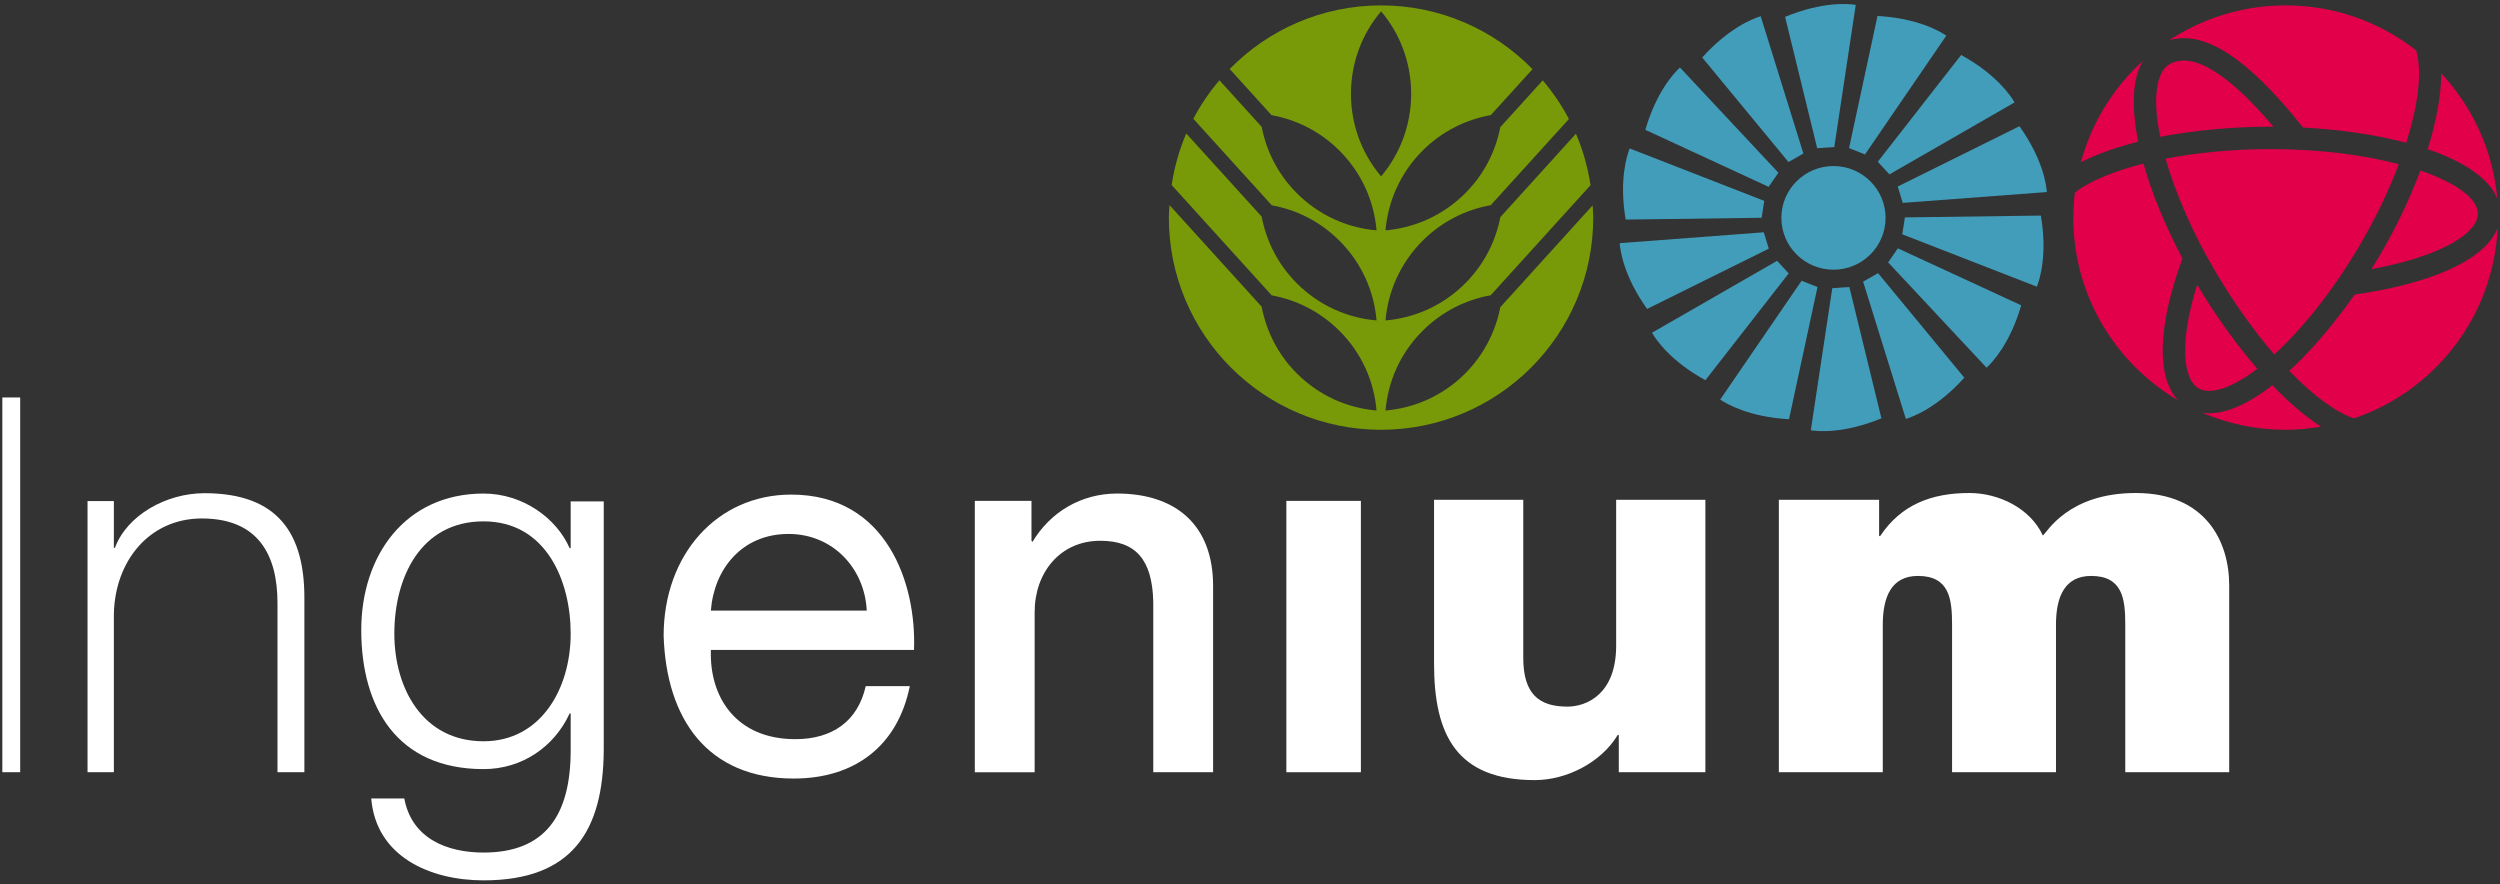 <?xml version="1.0" encoding="UTF-8"?>
<svg id="Reversed_versions" data-name="Reversed versions" xmlns="http://www.w3.org/2000/svg" width="147" height="52" version="1.1" viewBox="0 0 147 52">
  <rect x="0" y="0" width="147" height="52" fill="#333333" stroke="none"/>
  <path d="M5.147,29.463h1.548v2.75h.062c.71-1.916,3.011-3.213,5.266-3.213,4.375,0,5.874,2.431,5.874,6.149v10.258h-1.581v-9.95c0-2.851-1.151-4.971-4.447-4.971-3.09,0-5.112,2.499-5.174,5.62v9.301h-1.548v-15.944Z" fill="#fff" stroke-width="0"/>
  <path d="M.137,23.372h1.05v22.035H.137v-22.035Z" fill="#fff" stroke-width="0"/>
  <path d="M35.5,44.111c-.031,4.753-1.852,7.654-7.067,7.654-3.179,0-6.327-1.42-6.604-4.814h1.944c.432,2.346,2.5,3.179,4.66,3.179,3.58,0,5.123-2.129,5.123-6.018v-2.16h-.062c-.895,1.944-2.778,3.271-5.061,3.271-5.092,0-7.191-3.642-7.191-8.178,0-4.382,2.592-8.024,7.191-8.024,2.315,0,4.29,1.45,5.061,3.209h.062v-2.747h1.944v14.628ZM33.556,37.26c0-3.117-1.45-6.604-5.123-6.604-3.703,0-5.246,3.302-5.246,6.604,0,3.209,1.667,6.327,5.246,6.327,3.364,0,5.123-3.086,5.123-6.327Z" fill="#fff" stroke-width="0"/>
  <path d="M53.496,40.346c-.71,3.518-3.24,5.432-6.82,5.432-5.092,0-7.499-3.518-7.654-8.394,0-4.783,3.148-8.302,7.499-8.302,5.648,0,7.376,5.277,7.222,9.135h-11.943c-.093,2.777,1.481,5.246,4.969,5.246,2.16,0,3.672-1.049,4.135-3.117h2.592ZM50.965,35.902c-.123-2.5-2.006-4.506-4.598-4.506-2.747,0-4.382,2.068-4.568,4.506h9.166Z" fill="#fff" stroke-width="0"/>
  <path d="M57.318,29.452h3.333v2.345l.062.062c1.049-1.759,2.87-2.839,4.969-2.839,3.456,0,5.648,1.852,5.648,5.431v10.956h-3.518v-10.03c-.062-2.5-1.049-3.58-3.117-3.58-2.345,0-3.858,1.852-3.858,4.197v9.413h-3.518v-15.955Z" fill="#fff" stroke-width="0"/>
  <path d="M75.638,29.452h4.382v15.955h-4.382v-15.955Z" fill="#fff" stroke-width="0"/>
  <path d="M100.277,45.407h-5.092v-2.191h-.062c-.988,1.636-3.024,2.654-4.876,2.654-4.598,0-5.925-2.654-5.925-6.851v-9.629h5.246v9.289c0,2.129.926,2.87,2.592,2.87,1.142,0,2.87-.741,2.87-3.58v-8.579h5.246v16.017Z" fill="#fff" stroke-width="0"/>
  <path d="M104.597,29.39h5.895v2.13h.062c1.234-1.852,3.024-2.531,5.246-2.531,1.728,0,3.58.895,4.321,2.5.247-.185,1.481-2.5,5.463-2.5,4.105,0,5.493,2.839,5.493,5.431v10.987h-6.111v-8.672c0-1.512-.154-2.87-2.006-2.87-1.543,0-2.068,1.204-2.068,2.87v8.672h-6.11v-8.672c0-1.512-.154-2.87-2.006-2.87-1.543,0-2.068,1.204-2.068,2.87v8.672h-6.111v-16.017Z" fill="#fff" stroke-width="0"/>
  <path d="M86.156,21.959c-1.307,1.308-2.977,2.034-4.688,2.179.146-1.71.872-3.38,2.18-4.684,1.135-1.133,2.539-1.832,4.005-2.093l5.871-6.473c-.163-1.057-.448-2.071-.859-3.024l-4.444,4.903c-.279,1.428-.963,2.789-2.065,3.894-1.307,1.308-2.977,2.037-4.688,2.18.146-1.709.872-3.377,2.18-4.684,1.135-1.136,2.542-1.832,4.007-2.092l4.597-5.066c-.43-.816-.946-1.576-1.538-2.274l-2.496,2.752c-.276,1.423-.96,2.786-2.063,3.887-1.307,1.308-2.977,2.034-4.688,2.182.146-1.71.872-3.379,2.18-4.688,1.136-1.134,2.542-1.829,4.013-2.09l2.452-2.702c-2.264-2.311-5.416-3.748-8.904-3.748-3.49,0-6.639,1.434-8.902,3.74l2.459,2.713c1.463.262,2.865.957,3.996,2.087,1.31,1.31,2.036,2.979,2.18,4.688-1.708-.148-3.376-.874-4.684-2.182-1.108-1.108-1.794-2.474-2.069-3.903l-2.486-2.742c-.589.694-1.105,1.452-1.534,2.267l4.613,5.086c1.46.262,2.853.957,3.979,2.085,1.31,1.307,2.036,2.975,2.18,4.684-1.708-.144-3.376-.872-4.684-2.18-1.113-1.112-1.8-2.489-2.071-3.924l-4.433-4.888c-.411.954-.696,1.969-.86,3.03l5.885,6.489c1.457.264,2.855.959,3.983,2.087,1.31,1.305,2.036,2.974,2.18,4.684-1.708-.145-3.376-.871-4.684-2.179-1.113-1.112-1.798-2.485-2.071-3.926l-5.417-5.972c-.015.241-.04.485-.04.732,0,6.891,5.586,12.477,12.479,12.477,6.886,0,12.475-5.587,12.475-12.477,0-.243-.024-.478-.035-.718l-5.428,5.985c-.279,1.428-.963,2.793-2.065,3.899M81.209,10.371c-1.111-1.313-1.773-3.003-1.773-4.853,0-1.851.662-3.542,1.773-4.855,1.105,1.313,1.767,3.004,1.767,4.852,0,1.853-.662,3.546-1.767,4.856" fill="#789a08" stroke-width="0"/>
  <g>
    <path d="M104.963.991l1.887,7.723,1.006-.069,1.262-8.358c-.464-.073-1.957-.201-4.155.704" fill="#429dba" stroke-width="0"/>
    <path d="M100.09,3.381l5.072,6.146.877-.5-2.511-8.073c-.454.139-1.87.684-3.438,2.426" fill="#429dba" stroke-width="0"/>
    <path d="M96.747,7.635l7.248,3.351.575-.828-5.788-6.189c-.345.32-1.384,1.42-2.036,3.666" fill="#429dba" stroke-width="0"/>
    <path d="M95.824,8.729c-.171.438-.627,1.879-.235,4.182l7.995-.106.154-.994-7.914-3.082Z" fill="#429dba" stroke-width="0"/>
    <path d="M95.239,14.296c.033.469.25,1.961,1.611,3.869l7.155-3.544-.295-.962-8.471.638Z" fill="#429dba" stroke-width="0"/>
    <path d="M97.137,19.564c.234.41,1.084,1.662,3.14,2.792l4.898-6.281-.682-.739-7.356,4.228Z" fill="#429dba" stroke-width="0"/>
    <path d="M101.147,23.495c.39.263,1.701,1.023,4.048,1.156l1.674-7.773-.936-.369-4.786,6.986Z" fill="#429dba" stroke-width="0"/>
    <path d="M106.475,25.301c.466.071,1.959.199,4.152-.704l-1.885-7.721-1.004.069-1.263,8.357Z" fill="#429dba" stroke-width="0"/>
    <path d="M109.551,16.56l2.513,8.072c.454-.136,1.869-.683,3.437-2.425l-5.071-6.146-.88.498Z" fill="#429dba" stroke-width="0"/>
    <path d="M111.023,15.429l5.787,6.192c.346-.32,1.385-1.42,2.036-3.668l-7.252-3.351-.571.827Z" fill="#429dba" stroke-width="0"/>
    <path d="M111.853,13.777l7.913,3.08c.175-.437.63-1.876.237-4.181l-7.994.107-.155.994Z" fill="#429dba" stroke-width="0"/>
    <path d="M111.587,10.967l.293.962,8.475-.636c-.035-.47-.253-1.963-1.612-3.871l-7.156,3.545Z" fill="#429dba" stroke-width="0"/>
    <path d="M110.414,9.514l.685.739,7.357-4.23c-.236-.409-1.084-1.658-3.141-2.791l-4.902,6.281Z" fill="#429dba" stroke-width="0"/>
    <path d="M108.724,8.71l.938.37,4.781-6.984c-.389-.267-1.698-1.026-4.046-1.157l-1.673,7.772Z" fill="#429dba" stroke-width="0"/>
    <path d="M110.872,12.809c0,1.685-1.371,3.049-3.064,3.049-1.69,0-3.064-1.364-3.064-3.049,0-1.679,1.374-3.045,3.064-3.045,1.693,0,3.064,1.366,3.064,3.045" fill="#429dba" stroke-width="0"/>
  </g>
  <g>
    <path d="M139.44,15.826c4.285-.792,6.26-2.186,6.26-3.25,0-.887-1.269-1.822-3.381-2.548-.614,1.645-1.432,3.376-2.437,5.076-.143.241-.292.481-.441.722" fill="#e3004a" stroke-width="0"/>
    <path d="M128.329,15.201c-1.03-1.945-1.81-3.854-2.292-5.582-1.813.459-3.21,1.061-4.033,1.702-.056.483-.094.974-.094,1.474,0,4.583,2.484,8.578,6.164,10.746-1.288-1.355-1.206-4.375.255-8.34" fill="#e3004a" stroke-width="0"/>
    <path d="M125.647,4.427c.087-.325.213-.604.361-.857-1.734,1.58-3.021,3.638-3.654,5.972.939-.486,2.09-.892,3.372-1.211-.311-1.542-.352-2.886-.079-3.904" fill="#e3004a" stroke-width="0"/>
    <path d="M135.417,7.5c2.142.11,4.249.413,6.07.896.693-2.189.938-4.108.607-5.347-.01-.034-.023-.062-.034-.095-2.115-1.647-4.77-2.637-7.661-2.637-2.537,0-4.89.759-6.859,2.055,2.066-.63,4.653,1.054,7.877,5.128" fill="#e3004a" stroke-width="0"/>
    <path d="M142.747,8.772c2.06.699,3.584,1.673,4.093,2.899-.255-2.835-1.463-5.388-3.296-7.359-.002,1.273-.274,2.799-.796,4.46" fill="#e3004a" stroke-width="0"/>
    <path d="M129.895,24.301c-.138,0-.272-.01-.403-.032,1.503.644,3.162,1.002,4.905,1.002.712,0,1.4-.072,2.079-.184-.93-.595-1.901-1.43-2.859-2.432-1.32,1.029-2.608,1.646-3.723,1.646" fill="#e3004a" stroke-width="0"/>
    <path d="M133.678,7.452c-2.667-3.162-4.769-4.435-6.11-3.676-.3.169-.518.503-.65.991-.218.817-.169,1.954.101,3.277,2.031-.392,4.298-.595,6.52-.595.046,0,.089.003.139.003" fill="#e3004a" stroke-width="0"/>
    <path d="M146.863,13.402c-.699,1.818-3.727,3.244-8.413,3.92-1.194,1.711-2.515,3.274-3.841,4.485,1.448,1.499,2.782,2.455,3.799,2.794,4.748-1.608,8.204-5.98,8.455-11.199" fill="#e3004a" stroke-width="0"/>
    <path d="M141.052,9.654c-2.039-.535-4.622-.886-7.514-.886-2.299,0-4.402.215-6.202.562.582,2.035,1.595,4.373,2.933,6.641,1.125,1.908,2.312,3.545,3.457,4.871,1.605-1.463,3.382-3.633,5.017-6.406.945-1.6,1.723-3.236,2.308-4.782" fill="#e3004a" stroke-width="0"/>
    <path d="M129.273,22.834c.718.405,1.971-.022,3.456-1.152-1.268-1.466-2.485-3.173-3.535-4.939-1.105,3.511-.783,5.602.079,6.091" fill="#e3004a" stroke-width="0"/>
  </g>
</svg>